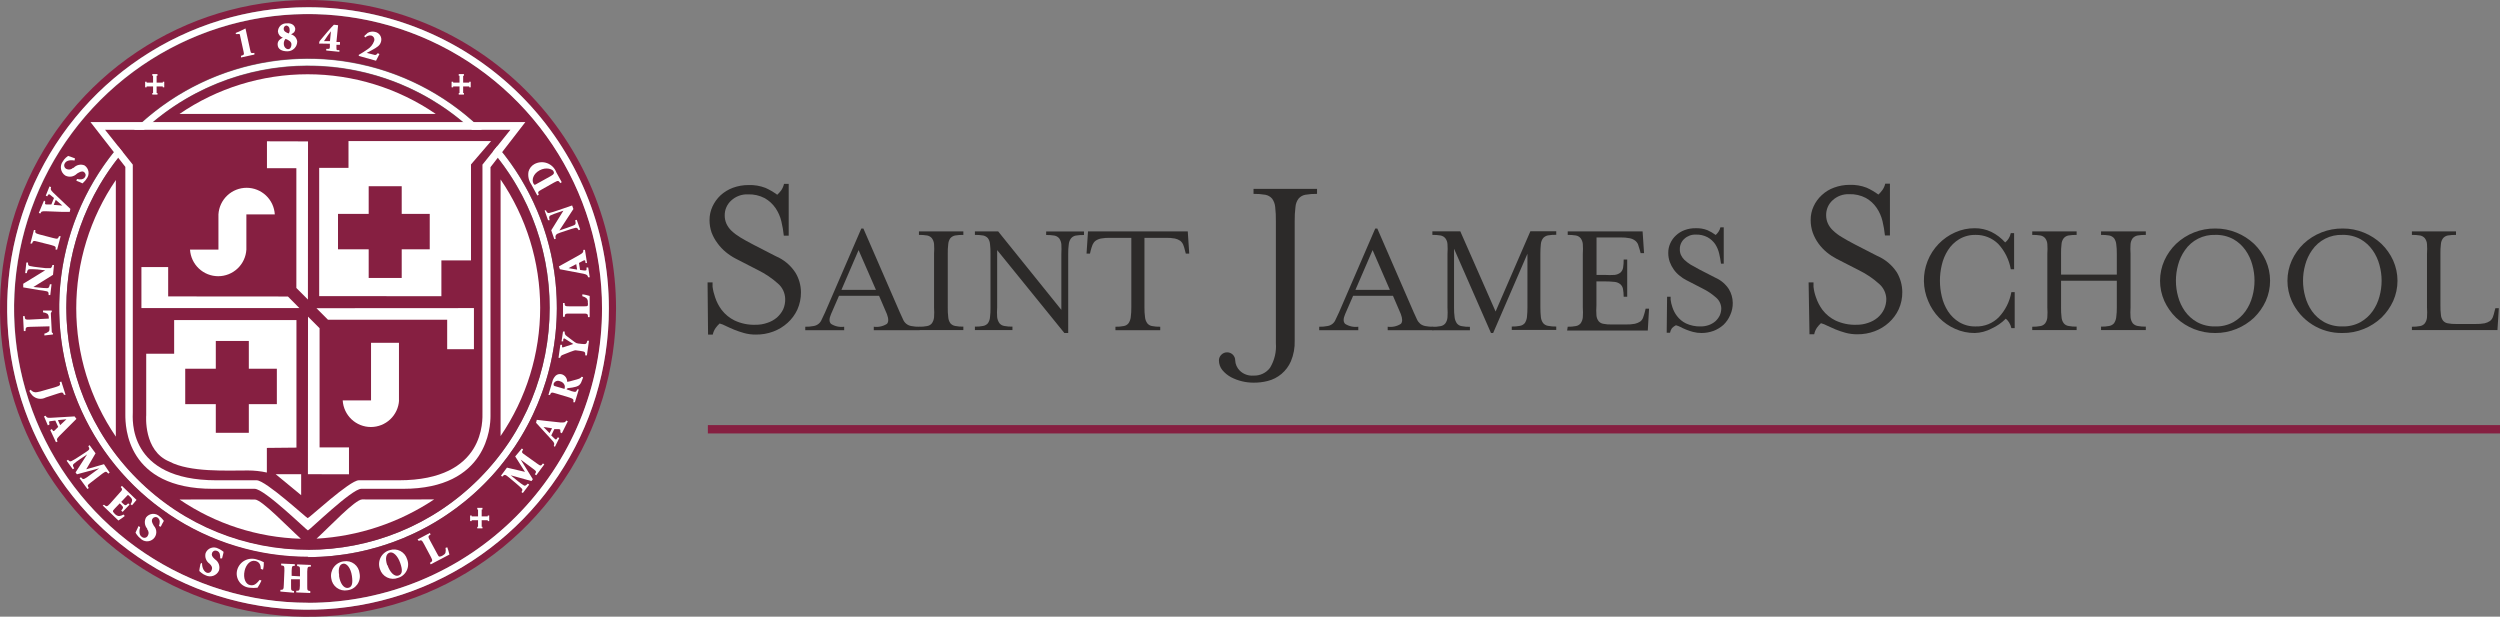 <?xml version="1.0" encoding="UTF-8"?> <svg xmlns="http://www.w3.org/2000/svg" width="300" height="74" viewBox="0 0 300 74" fill="none"><rect x="0" y="0" width="300" height="74" fill="#808080" stroke="none"/><g clip-path="url(#clip0_3940_14243)"><path d="M84.908 33.886H85.508C85.508 33.886 85.508 34.074 85.508 34.404C85.563 34.837 85.666 35.264 85.814 35.675C85.991 36.221 86.257 36.735 86.601 37.194C87.013 37.726 87.54 38.157 88.142 38.454C88.928 38.824 89.791 39.002 90.659 38.972C91.135 38.98 91.608 38.904 92.058 38.748C92.489 38.613 92.889 38.393 93.234 38.101C93.546 37.823 93.802 37.487 93.987 37.112C94.159 36.711 94.24 36.276 94.222 35.84C94.211 35.491 94.127 35.148 93.975 34.833C93.823 34.519 93.607 34.24 93.34 34.015C92.631 33.382 91.84 32.847 90.988 32.426L88.283 31.036C87.865 30.818 87.471 30.558 87.107 30.259C86.73 29.95 86.394 29.594 86.108 29.2C85.808 28.804 85.567 28.368 85.39 27.904C85.226 27.427 85.143 26.926 85.143 26.421C85.138 25.856 85.259 25.297 85.496 24.784C85.728 24.279 86.056 23.823 86.46 23.442C86.891 23.047 87.394 22.739 87.942 22.535C88.545 22.314 89.182 22.203 89.824 22.206C90.518 22.18 91.21 22.296 91.858 22.547C92.357 22.771 92.83 23.047 93.269 23.371C93.448 23.207 93.609 23.026 93.752 22.83C93.909 22.598 94.021 22.338 94.081 22.064H94.645V28.281H94.057C93.998 27.702 93.899 27.128 93.763 26.562C93.628 25.989 93.389 25.447 93.058 24.961C92.723 24.478 92.285 24.075 91.776 23.784C91.15 23.454 90.448 23.296 89.741 23.324C89.376 23.31 89.011 23.368 88.668 23.495C88.325 23.623 88.01 23.817 87.742 24.066C87.493 24.291 87.294 24.568 87.16 24.877C87.026 25.185 86.96 25.519 86.966 25.856C86.964 26.192 87.032 26.525 87.166 26.833C87.311 27.15 87.515 27.438 87.766 27.681C88.089 27.985 88.444 28.253 88.824 28.481C89.259 28.752 89.788 29.035 90.412 29.364L93.093 30.742C94.055 31.148 94.874 31.832 95.445 32.708C95.878 33.417 96.11 34.232 96.115 35.063C96.123 35.785 95.974 36.5 95.68 37.159C95.399 37.762 94.999 38.303 94.504 38.748C94.006 39.198 93.427 39.549 92.799 39.784C92.133 40.033 91.428 40.157 90.717 40.149C90.229 40.156 89.742 40.093 89.271 39.961C88.872 39.849 88.479 39.716 88.095 39.561C87.719 39.408 87.401 39.255 87.119 39.125C86.877 38.993 86.621 38.89 86.355 38.819C86.176 38.983 86.015 39.164 85.872 39.361C85.708 39.599 85.592 39.867 85.531 40.149H84.967L84.908 33.886Z" fill="#2C2A29"></path><path d="M96.633 39.208C96.964 39.217 97.295 39.189 97.62 39.125C97.84 39.094 98.048 39.004 98.222 38.865C98.395 38.727 98.529 38.544 98.608 38.336C98.714 38.113 98.855 37.83 99.008 37.489L103.359 27.422H103.606L107.981 37.489L108.369 38.336C108.453 38.541 108.587 38.722 108.76 38.86C108.933 38.998 109.139 39.089 109.357 39.125C109.678 39.19 110.006 39.218 110.333 39.208V39.62H104.853V39.208C105.402 39.283 105.96 39.162 106.429 38.866C106.64 38.647 106.64 38.254 106.429 37.689L105.488 35.499H100.678L99.725 37.689C99.49 38.23 99.478 38.619 99.725 38.866C100.194 39.162 100.752 39.283 101.301 39.208V39.62H96.633V39.208ZM105.112 34.781L103.03 30.012L100.972 34.781H105.112Z" fill="#2C2A29"></path><path d="M110.274 39.208C110.606 39.216 110.937 39.188 111.262 39.126C111.485 39.089 111.685 38.971 111.827 38.796C111.974 38.583 112.063 38.336 112.086 38.078C112.114 37.686 112.114 37.292 112.086 36.9V30.46C112.114 30.068 112.114 29.674 112.086 29.282C112.064 29.032 111.974 28.792 111.827 28.588C111.682 28.416 111.483 28.3 111.262 28.258C110.936 28.206 110.605 28.182 110.274 28.188V27.764H115.602V28.188C115.271 28.181 114.94 28.205 114.614 28.258C114.391 28.303 114.189 28.418 114.038 28.588C113.894 28.793 113.809 29.033 113.791 29.282C113.743 29.673 113.723 30.067 113.732 30.46V36.889C113.723 37.282 113.743 37.675 113.791 38.066C113.809 38.323 113.895 38.57 114.038 38.784C114.185 38.958 114.389 39.075 114.614 39.114C114.939 39.178 115.27 39.206 115.602 39.196V39.608H110.274V39.208Z" fill="#2C2A29"></path><path d="M119.659 30.012V36.889C119.631 37.281 119.631 37.674 119.659 38.066C119.69 38.324 119.783 38.57 119.929 38.784C120.075 38.961 120.28 39.078 120.506 39.114C120.831 39.178 121.162 39.206 121.493 39.196V39.608H116.989V39.196C117.321 39.205 117.652 39.177 117.977 39.114C118.202 39.075 118.406 38.958 118.553 38.784C118.697 38.57 118.782 38.323 118.8 38.066C118.848 37.675 118.868 37.282 118.859 36.889V30.46C118.868 30.067 118.848 29.673 118.8 29.282C118.782 29.033 118.697 28.793 118.553 28.588C118.402 28.418 118.2 28.303 117.977 28.258C117.651 28.206 117.32 28.182 116.989 28.188V27.764H119.777L127.362 37.183V30.472C127.384 30.08 127.384 29.686 127.362 29.294C127.335 29.045 127.246 28.806 127.103 28.6C126.954 28.427 126.751 28.311 126.527 28.27C126.2 28.217 125.87 28.193 125.539 28.199V27.775H130.078V28.199C129.748 28.194 129.417 28.217 129.091 28.27C128.87 28.312 128.671 28.428 128.526 28.6C128.374 28.802 128.281 29.042 128.256 29.294C128.203 29.684 128.179 30.078 128.185 30.472V39.962H127.726L119.659 30.012Z" fill="#2C2A29"></path><path d="M133.853 39.208C134.185 39.217 134.516 39.19 134.841 39.126C135.068 39.093 135.274 38.975 135.418 38.796C135.564 38.582 135.657 38.336 135.688 38.078C135.74 37.688 135.764 37.294 135.759 36.9V28.541H133.183C132.825 28.532 132.466 28.559 132.113 28.623C131.881 28.668 131.661 28.76 131.466 28.894C131.312 29.015 131.191 29.173 131.113 29.353C131.025 29.576 130.95 29.804 130.89 30.036L130.796 30.436H130.384L130.561 27.764H142.532L142.709 30.436H142.297L142.191 30.036C142.14 29.803 142.069 29.575 141.98 29.353C141.902 29.173 141.781 29.015 141.627 28.894C141.435 28.762 141.219 28.67 140.992 28.623C140.631 28.558 140.265 28.531 139.898 28.541H137.334V36.9C137.329 37.294 137.353 37.688 137.405 38.078C137.431 38.337 137.524 38.584 137.675 38.796C137.817 38.971 138.018 39.089 138.24 39.126C138.565 39.188 138.897 39.216 139.228 39.208V39.62H133.853V39.208Z" fill="#2C2A29"></path><path d="M150.388 45.919C149.932 45.917 149.478 45.862 149.036 45.754C148.578 45.645 148.135 45.479 147.718 45.26C147.323 45.045 146.971 44.758 146.684 44.412C146.413 44.08 146.267 43.663 146.272 43.234C146.273 43.108 146.3 42.984 146.35 42.869C146.401 42.753 146.474 42.649 146.566 42.563C146.658 42.47 146.768 42.396 146.889 42.347C147.011 42.299 147.141 42.276 147.272 42.281C147.523 42.284 147.764 42.385 147.942 42.563C148.12 42.742 148.221 42.982 148.224 43.234C148.243 43.706 148.44 44.152 148.777 44.482C148.994 44.692 149.253 44.853 149.537 44.955C149.82 45.056 150.123 45.096 150.423 45.071C150.803 45.087 151.181 45.011 151.525 44.849C151.87 44.687 152.169 44.444 152.399 44.141C152.94 43.251 153.187 42.213 153.105 41.174V26.539C153.114 25.968 153.087 25.398 153.022 24.831C152.991 24.475 152.865 24.134 152.658 23.842C152.446 23.594 152.155 23.428 151.835 23.372C151.368 23.292 150.896 23.256 150.423 23.265V22.665H158.044V23.265C157.571 23.257 157.099 23.293 156.633 23.372C156.316 23.43 156.03 23.597 155.821 23.842C155.609 24.131 155.482 24.474 155.457 24.831C155.387 25.398 155.356 25.968 155.363 26.539V40.868C155.393 41.723 155.236 42.575 154.904 43.364C154.651 43.944 154.268 44.459 153.785 44.867C153.302 45.276 152.731 45.567 152.117 45.719C151.552 45.862 150.971 45.929 150.388 45.919Z" fill="#2C2A29"></path><path d="M158.303 39.208C158.634 39.217 158.965 39.189 159.291 39.125C159.511 39.094 159.718 39.004 159.892 38.865C160.065 38.727 160.199 38.544 160.278 38.336C160.384 38.113 160.525 37.83 160.678 37.489L165.03 27.422H165.276L169.651 37.489L170.039 38.336C170.133 38.54 170.27 38.72 170.439 38.866C170.613 38.996 170.814 39.085 171.027 39.125C171.348 39.189 171.676 39.217 172.003 39.208V39.62H166.523V39.208C167.072 39.283 167.63 39.162 168.099 38.866C168.311 38.647 168.311 38.254 168.099 37.689L167.158 35.499H162.372L161.419 37.689C161.184 38.23 161.172 38.619 161.419 38.866C161.888 39.162 162.446 39.283 162.995 39.208V39.62H158.303V39.208ZM166.782 34.781L164.712 30.012L162.654 34.781H166.782Z" fill="#2C2A29"></path><path d="M174.484 29.847V36.911C174.479 37.305 174.503 37.698 174.555 38.089C174.586 38.346 174.679 38.593 174.826 38.807C174.969 38.986 175.175 39.104 175.402 39.136C175.727 39.2 176.058 39.228 176.39 39.219V39.631H171.885V39.219C172.217 39.227 172.548 39.199 172.873 39.136C173.096 39.1 173.296 38.982 173.438 38.807C173.591 38.597 173.68 38.348 173.697 38.089C173.725 37.697 173.725 37.303 173.697 36.911V30.459C173.725 30.067 173.725 29.674 173.697 29.282C173.68 29.03 173.59 28.788 173.438 28.587C173.293 28.415 173.094 28.299 172.873 28.257C172.547 28.205 172.216 28.181 171.885 28.187V27.763H175.237L179.471 37.382L183.646 27.751H186.75V28.175C186.42 28.169 186.089 28.192 185.762 28.245C185.535 28.287 185.328 28.403 185.174 28.575C185.023 28.778 184.929 29.018 184.904 29.27C184.862 29.661 184.842 30.054 184.845 30.447V36.876C184.843 37.269 184.862 37.662 184.904 38.053C184.93 38.312 185.023 38.56 185.174 38.772C185.325 38.948 185.534 39.065 185.762 39.101C186.088 39.165 186.419 39.193 186.75 39.184V39.596H181.411V39.184C181.743 39.193 182.074 39.165 182.399 39.101C182.624 39.062 182.828 38.945 182.975 38.772C183.118 38.556 183.206 38.31 183.234 38.053C183.276 37.662 183.295 37.269 183.293 36.876V30.447L179.177 39.961H178.918L174.484 29.847Z" fill="#2C2A29"></path><path d="M188.126 39.208C188.457 39.216 188.789 39.188 189.114 39.126C189.336 39.089 189.537 38.971 189.678 38.796C189.826 38.583 189.915 38.336 189.937 38.078C189.965 37.686 189.965 37.292 189.937 36.9V30.46C189.965 30.068 189.965 29.674 189.937 29.282C189.915 29.032 189.826 28.792 189.678 28.588C189.534 28.416 189.334 28.3 189.114 28.258C188.787 28.206 188.457 28.182 188.126 28.188V27.764H197.111L197.287 30.378H196.876L196.77 29.977C196.699 29.718 196.629 29.494 196.558 29.306C196.476 29.129 196.35 28.975 196.194 28.859C196.007 28.725 195.795 28.633 195.57 28.588C195.21 28.519 194.843 28.487 194.477 28.494H191.584V32.991H192.571C192.963 33.014 193.356 33.014 193.747 32.991C193.999 32.966 194.239 32.872 194.441 32.721C194.614 32.567 194.73 32.359 194.771 32.132C194.824 31.805 194.847 31.474 194.841 31.143H195.265V35.605H194.841C194.84 35.289 194.813 34.974 194.759 34.663C194.715 34.444 194.599 34.245 194.43 34.098C194.23 33.942 193.989 33.847 193.736 33.827C193.345 33.785 192.953 33.766 192.56 33.768H191.572V36.653C191.544 37.045 191.544 37.438 191.572 37.831C191.586 38.086 191.676 38.332 191.831 38.537C191.973 38.709 192.174 38.822 192.395 38.855C192.72 38.919 193.052 38.947 193.383 38.937H195.088C195.455 38.947 195.821 38.919 196.182 38.855C196.412 38.804 196.631 38.713 196.829 38.584C196.986 38.464 197.105 38.3 197.17 38.113C197.252 37.889 197.323 37.661 197.381 37.43L197.475 37.042H197.887L197.734 39.667H188.056L188.126 39.208Z" fill="#2C2A29"></path><path d="M200.051 35.605H200.474C200.474 35.605 200.474 35.746 200.474 35.969C200.514 36.274 200.585 36.574 200.686 36.864C200.809 37.246 200.996 37.605 201.239 37.924C201.522 38.298 201.888 38.6 202.309 38.807C202.865 39.065 203.473 39.19 204.085 39.172C204.417 39.174 204.747 39.118 205.061 39.007C205.344 38.906 205.607 38.754 205.837 38.56C206.055 38.363 206.235 38.128 206.366 37.865C206.489 37.591 206.553 37.294 206.554 36.994C206.545 36.748 206.484 36.508 206.377 36.287C206.27 36.066 206.118 35.87 205.931 35.711C205.431 35.268 204.873 34.896 204.273 34.604L202.38 33.627C202.085 33.479 201.808 33.298 201.556 33.085C201.286 32.873 201.049 32.623 200.851 32.343C200.649 32.06 200.487 31.752 200.369 31.425C200.251 31.084 200.191 30.726 200.192 30.365C200.183 29.959 200.268 29.556 200.439 29.188C200.599 28.83 200.832 28.509 201.121 28.246C201.42 27.967 201.772 27.751 202.156 27.61C202.578 27.455 203.024 27.379 203.473 27.386C203.959 27.366 204.443 27.446 204.896 27.622C205.246 27.777 205.577 27.97 205.884 28.199C206.006 28.084 206.116 27.958 206.213 27.822C206.326 27.659 206.406 27.474 206.449 27.28H206.848V31.637H206.519C206.469 31.241 206.399 30.848 206.307 30.459C206.216 30.04 206.048 29.641 205.813 29.282C205.576 28.947 205.267 28.669 204.908 28.47C204.47 28.239 203.979 28.13 203.485 28.152C202.981 28.133 202.491 28.315 202.121 28.658C201.945 28.814 201.806 29.006 201.713 29.222C201.619 29.438 201.574 29.671 201.58 29.906C201.572 30.14 201.616 30.374 201.709 30.589C201.812 30.813 201.956 31.017 202.133 31.189C202.362 31.4 202.61 31.589 202.873 31.754L203.979 32.367L205.861 33.332C206.521 33.623 207.082 34.102 207.472 34.71C207.766 35.201 207.925 35.762 207.93 36.334C207.942 36.842 207.837 37.345 207.625 37.806C207.437 38.25 207.161 38.651 206.813 38.984C206.468 39.292 206.069 39.536 205.637 39.702C205.174 39.872 204.684 39.959 204.191 39.961C203.845 39.963 203.501 39.919 203.167 39.831C202.88 39.755 202.597 39.661 202.321 39.549C202.062 39.443 201.839 39.337 201.639 39.231C201.47 39.146 201.292 39.079 201.109 39.031C200.935 39.118 200.776 39.233 200.639 39.372C200.522 39.538 200.441 39.726 200.404 39.926H200.004L200.051 35.605Z" fill="#2C2A29"></path><path d="M217.033 33.886H217.621C217.621 33.886 217.621 34.074 217.621 34.404C217.665 34.838 217.764 35.265 217.915 35.675C218.097 36.22 218.362 36.732 218.702 37.194C219.114 37.726 219.641 38.157 220.243 38.454C221.033 38.824 221.9 39.002 222.772 38.972C223.244 38.979 223.713 38.904 224.159 38.748C224.59 38.613 224.99 38.393 225.335 38.101C225.651 37.826 225.907 37.489 226.088 37.112C226.269 36.721 226.361 36.295 226.358 35.864C226.346 35.514 226.259 35.17 226.105 34.856C225.951 34.542 225.733 34.263 225.465 34.039C224.756 33.404 223.965 32.87 223.113 32.449L220.396 31.06C219.978 30.842 219.584 30.582 219.22 30.283C218.843 29.974 218.507 29.618 218.22 29.223C217.927 28.819 217.694 28.375 217.526 27.904C217.36 27.42 217.276 26.91 217.28 26.397C217.275 25.832 217.395 25.273 217.632 24.761C217.865 24.253 218.197 23.796 218.608 23.419C219.035 23.018 219.54 22.71 220.09 22.512C220.689 22.291 221.322 22.18 221.96 22.182C222.654 22.157 223.347 22.273 223.995 22.524C224.493 22.747 224.966 23.023 225.406 23.348C225.584 23.184 225.746 23.002 225.888 22.806C226.05 22.576 226.166 22.316 226.229 22.041H226.793V28.258H226.194C226.134 27.679 226.036 27.105 225.9 26.539C225.765 25.966 225.525 25.423 225.194 24.937C224.863 24.451 224.424 24.049 223.912 23.76C223.286 23.431 222.584 23.273 221.878 23.301C221.153 23.278 220.448 23.54 219.914 24.031C219.664 24.256 219.466 24.533 219.332 24.841C219.198 25.15 219.132 25.484 219.138 25.82C219.136 26.157 219.204 26.489 219.338 26.798C219.483 27.118 219.691 27.406 219.949 27.645C220.268 27.955 220.623 28.224 221.007 28.446C221.431 28.717 221.96 29 222.583 29.329L225.265 30.707C226.224 31.118 227.041 31.802 227.617 32.673C228.039 33.386 228.267 34.199 228.275 35.028C228.288 35.75 228.14 36.466 227.84 37.124C227.559 37.727 227.159 38.268 226.664 38.713C226.167 39.165 225.588 39.517 224.959 39.749C224.297 39.997 223.596 40.121 222.889 40.114C222.397 40.121 221.906 40.057 221.431 39.926C221.032 39.814 220.639 39.681 220.255 39.526L219.279 39.09C219.037 38.958 218.78 38.855 218.514 38.784C218.336 38.948 218.175 39.129 218.032 39.325C217.872 39.564 217.76 39.832 217.703 40.114H217.138L217.033 33.886Z" fill="#2C2A29"></path><path d="M236.978 39.962C236.167 39.967 235.365 39.799 234.626 39.467C233.899 39.147 233.241 38.692 232.685 38.125C232.129 37.545 231.686 36.867 231.38 36.123C230.725 34.599 230.699 32.877 231.307 31.333C231.915 29.789 233.108 28.548 234.626 27.881C235.365 27.55 236.167 27.381 236.978 27.387C237.66 27.383 238.336 27.532 238.953 27.823C239.586 28.135 240.153 28.567 240.623 29.094C240.779 28.967 240.914 28.816 241.023 28.647C241.156 28.443 241.248 28.215 241.294 27.976H241.693V32.308H241.294C241.095 31.172 240.572 30.117 239.788 29.271C239.433 28.921 239.012 28.645 238.55 28.46C238.088 28.274 237.593 28.181 237.095 28.188C236.393 28.166 235.7 28.346 235.096 28.706C234.553 29.035 234.094 29.487 233.755 30.024C233.409 30.566 233.159 31.163 233.015 31.79C232.717 33.036 232.717 34.335 233.015 35.582C233.159 36.208 233.409 36.806 233.755 37.348C234.098 37.879 234.556 38.326 235.096 38.655C235.7 39.014 236.393 39.194 237.095 39.173C237.607 39.188 238.116 39.097 238.592 38.907C239.067 38.716 239.498 38.43 239.859 38.066C240.643 37.23 241.167 36.182 241.364 35.052H241.764V39.373H241.364C241.314 39.135 241.223 38.908 241.094 38.702C240.988 38.527 240.852 38.372 240.694 38.242C240.206 38.735 239.632 39.134 239 39.42C238.377 39.754 237.685 39.94 236.978 39.962Z" fill="#2C2A29"></path><path d="M243.869 39.208C244.2 39.216 244.532 39.188 244.857 39.126C245.079 39.089 245.28 38.971 245.421 38.796C245.574 38.586 245.664 38.337 245.68 38.078C245.708 37.686 245.708 37.292 245.68 36.9V30.46C245.708 30.068 245.708 29.674 245.68 29.282C245.664 29.03 245.574 28.789 245.421 28.588C245.277 28.416 245.077 28.3 244.857 28.258C244.53 28.206 244.2 28.182 243.869 28.188V27.764H249.196V28.188C248.866 28.182 248.535 28.206 248.209 28.258C247.988 28.3 247.789 28.416 247.644 28.588C247.492 28.789 247.402 29.03 247.385 29.282C247.338 29.673 247.318 30.067 247.327 30.46V32.956H254.018V30.46C254.024 30.066 254 29.673 253.948 29.282C253.92 29.033 253.831 28.794 253.689 28.588C253.538 28.418 253.335 28.303 253.113 28.258C252.786 28.205 252.455 28.181 252.125 28.188V27.764H257.499V28.188C257.168 28.181 256.838 28.205 256.511 28.258C256.285 28.302 256.079 28.417 255.923 28.588C255.776 28.792 255.686 29.032 255.665 29.282C255.636 29.674 255.636 30.068 255.665 30.46V36.889C255.636 37.281 255.636 37.674 255.665 38.066C255.687 38.324 255.776 38.572 255.923 38.784C256.076 38.958 256.283 39.075 256.511 39.114C256.836 39.178 257.168 39.206 257.499 39.196V39.608H252.125V39.196C252.456 39.206 252.787 39.178 253.113 39.114C253.337 39.075 253.541 38.958 253.689 38.784C253.831 38.569 253.92 38.323 253.948 38.066C254 37.676 254.023 37.282 254.018 36.889V33.686H247.327V36.889C247.318 37.282 247.338 37.675 247.385 38.066C247.402 38.325 247.491 38.574 247.644 38.784C247.785 38.96 247.986 39.077 248.209 39.114C248.534 39.177 248.865 39.204 249.196 39.196V39.608H243.869V39.208Z" fill="#2C2A29"></path><path d="M265.837 39.961C264.091 39.98 262.405 39.321 261.133 38.124C260.544 37.549 260.065 36.871 259.722 36.122C259.381 35.357 259.205 34.529 259.205 33.691C259.205 32.853 259.381 32.025 259.722 31.26C260.062 30.51 260.541 29.831 261.133 29.258C262.405 28.061 264.091 27.402 265.837 27.421C266.712 27.414 267.58 27.583 268.389 27.916C269.163 28.23 269.873 28.685 270.482 29.258C271.074 29.831 271.553 30.51 271.893 31.26C272.234 32.025 272.41 32.853 272.41 33.691C272.41 34.529 272.234 35.357 271.893 36.122C271.55 36.871 271.071 37.549 270.482 38.124C269.873 38.697 269.163 39.152 268.389 39.466C267.58 39.799 266.712 39.968 265.837 39.961ZM265.837 39.172C266.595 39.194 267.345 39.015 268.013 38.654C268.583 38.328 269.077 37.882 269.459 37.347C269.836 36.812 270.115 36.214 270.282 35.581C270.627 34.341 270.627 33.03 270.282 31.79C270.115 31.157 269.836 30.558 269.459 30.023C269.081 29.482 268.587 29.031 268.013 28.705C267.345 28.344 266.595 28.165 265.837 28.187C265.124 28.16 264.416 28.315 263.778 28.636C263.141 28.957 262.595 29.434 262.191 30.023C261.814 30.558 261.536 31.157 261.368 31.79C261.023 33.03 261.023 34.341 261.368 35.581C261.536 36.214 261.814 36.812 262.191 37.347C262.575 37.885 263.073 38.331 263.65 38.654C264.321 39.015 265.075 39.193 265.837 39.172Z" fill="#2C2A29"></path><path d="M281.09 39.961C279.813 39.985 278.556 39.635 277.476 38.953C276.395 38.271 275.538 37.287 275.01 36.122C274.669 35.357 274.493 34.529 274.493 33.691C274.493 32.853 274.669 32.025 275.01 31.26C275.35 30.51 275.829 29.831 276.421 29.258C277.693 28.061 279.379 27.402 281.125 27.421C282 27.414 282.868 27.583 283.677 27.916C284.451 28.23 285.161 28.685 285.77 29.258C286.362 29.831 286.841 30.51 287.182 31.26C287.522 32.025 287.699 32.853 287.699 33.691C287.699 34.529 287.522 35.357 287.182 36.122C286.838 36.871 286.36 37.549 285.77 38.124C285.161 38.697 284.451 39.152 283.677 39.466C282.857 39.804 281.977 39.972 281.09 39.961ZM281.09 39.172C281.848 39.194 282.598 39.015 283.265 38.654C283.836 38.328 284.33 37.882 284.712 37.347C285.089 36.812 285.367 36.214 285.535 35.581C285.88 34.341 285.88 33.03 285.535 31.79C285.367 31.157 285.089 30.558 284.712 30.023C284.334 29.482 283.839 29.031 283.265 28.705C282.598 28.344 281.848 28.165 281.09 28.187C280.377 28.16 279.669 28.315 279.031 28.636C278.394 28.957 277.848 29.434 277.444 30.023C277.067 30.558 276.789 31.157 276.621 31.79C276.276 33.03 276.276 34.341 276.621 35.581C276.789 36.214 277.067 36.812 277.444 37.347C277.828 37.885 278.326 38.331 278.902 38.654C279.574 39.015 280.328 39.193 281.09 39.172Z" fill="#2C2A29"></path><path d="M289.428 39.208C289.759 39.216 290.09 39.188 290.415 39.126C290.638 39.089 290.839 38.971 290.98 38.796C291.133 38.586 291.222 38.337 291.239 38.078C291.267 37.686 291.267 37.292 291.239 36.9V30.46C291.267 30.068 291.267 29.674 291.239 29.282C291.223 29.03 291.133 28.789 290.98 28.588C290.835 28.416 290.636 28.3 290.415 28.258C290.089 28.206 289.758 28.182 289.428 28.188V27.764H294.72V28.188C294.389 28.182 294.058 28.206 293.732 28.258C293.511 28.3 293.312 28.416 293.167 28.588C293.015 28.789 292.925 29.03 292.909 29.282C292.861 29.673 292.841 30.067 292.85 30.46V36.594C292.841 36.988 292.861 37.381 292.909 37.772C292.923 38.028 293.013 38.273 293.167 38.478C293.31 38.65 293.511 38.763 293.732 38.796C294.057 38.859 294.388 38.886 294.72 38.878H297.072C297.434 38.888 297.797 38.86 298.154 38.796C298.38 38.746 298.595 38.654 298.789 38.525C298.95 38.406 299.072 38.242 299.142 38.054C299.225 37.832 299.291 37.603 299.341 37.371L299.447 36.983H299.859L299.694 39.608H289.428V39.208Z" fill="#2C2A29"></path><path d="M84.943 51.512H300" stroke="#861F41"></path><path d="M36.962 7.064C31.059 7.064 25.288 8.816 20.379 12.098C15.47 15.381 11.643 20.046 9.382 25.505C7.12 30.964 6.525 36.972 7.673 42.769C8.82 48.567 11.658 53.893 15.828 58.077C19.998 62.26 25.313 65.111 31.101 66.272C36.889 67.432 42.891 66.848 48.348 64.594C53.805 62.341 58.472 58.518 61.76 53.61C65.048 48.702 66.809 42.928 66.821 37.018C66.829 33.087 66.062 29.193 64.565 25.559C63.068 21.926 60.87 18.623 58.096 15.841C55.323 13.059 52.029 10.852 48.402 9.346C44.776 7.84 40.888 7.064 36.962 7.064ZM36.962 65.935C31.224 65.935 25.615 64.231 20.845 61.038C16.075 57.846 12.358 53.308 10.165 48C7.971 42.692 7.399 36.852 8.522 31.218C9.645 25.585 12.412 20.411 16.472 16.352C20.533 12.294 25.704 9.532 31.333 8.417C36.962 7.302 42.794 7.884 48.093 10.089C53.391 12.294 57.917 16.022 61.098 20.803C64.279 25.584 65.972 31.203 65.962 36.947C65.962 40.759 65.212 44.534 63.755 48.056C62.297 51.578 60.161 54.778 57.468 57.474C54.775 60.169 51.577 62.306 48.059 63.764C44.541 65.222 40.77 65.972 36.962 65.97V65.935Z" fill="white"></path><path d="M57.463 57.475C68.788 46.136 68.788 27.752 57.463 16.414C46.137 5.075 27.775 5.075 16.45 16.414C5.125 27.752 5.125 46.136 16.45 57.475C27.775 68.814 46.137 68.814 57.463 57.475Z" fill="#861F41"></path><path d="M36.962 0C29.652 3.70431e-07 22.506 2.17 16.428 6.236C10.35 10.302 5.613 16.08 2.815 22.842C0.017 29.603 -0.716 37.043 0.709 44.221C2.135 51.399 5.654 57.993 10.822 63.169C15.99 68.345 22.575 71.87 29.744 73.299C36.913 74.728 44.344 73.997 51.099 71.198C57.853 68.399 63.626 63.658 67.689 57.574C71.752 51.49 73.922 44.336 73.924 37.018C73.925 32.157 72.971 27.344 71.114 22.852C69.257 18.361 66.535 14.28 63.102 10.843C59.67 7.405 55.595 4.678 51.109 2.818C46.624 0.958 41.817 -2.46024e-07 36.962 0ZM36.962 73.152C29.821 73.152 22.84 71.032 16.903 67.06C10.965 63.087 6.338 57.441 3.606 50.836C0.873 44.23 0.159 36.962 1.553 29.95C2.947 22.938 6.387 16.497 11.437 11.442C16.488 6.388 22.922 2.946 29.926 1.553C36.93 0.159 44.19 0.877 50.786 3.614C57.383 6.352 63.021 10.987 66.987 16.933C70.952 22.878 73.068 29.868 73.066 37.018C73.062 46.602 69.257 55.793 62.487 62.569C55.717 69.346 46.535 73.152 36.962 73.152Z" fill="#861F41"></path><path d="M36.986 1.695C30.008 1.695 23.187 3.767 17.385 7.648C11.583 11.529 7.061 17.046 4.391 23.5C1.721 29.955 1.022 37.057 2.383 43.908C3.745 50.76 7.105 57.054 12.039 61.994C16.973 66.934 23.259 70.298 30.103 71.661C36.947 73.024 44.04 72.324 50.487 69.651C56.934 66.978 62.444 62.45 66.32 56.642C70.197 50.833 72.266 44.004 72.266 37.017C72.266 32.379 71.353 27.786 69.58 23.5C67.807 19.215 65.209 15.321 61.933 12.041C58.657 8.761 54.767 6.159 50.487 4.384C46.206 2.609 41.619 1.695 36.986 1.695ZM36.986 66.806C31.075 66.811 25.295 65.058 20.38 61.772C15.464 58.485 11.633 53.812 9.373 48.343C7.113 42.875 6.524 36.858 7.682 31.055C8.84 25.251 11.693 19.923 15.878 15.744C20.064 11.565 25.394 8.724 31.194 7.58C36.993 6.437 43.001 7.043 48.457 9.321C53.912 11.599 58.57 15.447 61.839 20.378C65.108 25.308 66.842 31.099 66.821 37.017C66.805 44.936 63.653 52.524 58.055 58.118C52.457 63.712 44.871 66.853 36.962 66.853L36.986 66.806Z" fill="#861F41"></path><path d="M36.962 0.871C29.821 0.871 22.841 2.991 16.904 6.963C10.967 10.935 6.339 16.58 3.607 23.185C0.874 29.79 0.159 37.058 1.552 44.069C2.945 51.081 6.384 57.522 11.433 62.577C16.482 67.632 22.915 71.075 29.919 72.469C36.922 73.864 44.181 73.148 50.778 70.412C57.375 67.677 63.014 63.044 66.981 57.099C70.948 51.155 73.066 44.167 73.066 37.017C73.066 27.431 69.262 18.237 62.491 11.458C55.72 4.679 46.537 0.871 36.962 0.871ZM36.962 72.328C29.984 72.328 23.163 70.256 17.361 66.375C11.56 62.494 7.038 56.977 4.367 50.523C1.697 44.069 0.998 36.967 2.36 30.115C3.721 23.263 7.081 16.969 12.015 12.029C16.949 7.089 23.235 3.725 30.079 2.362C36.923 0.999 44.017 1.699 50.463 4.372C56.91 7.046 62.42 11.573 66.296 17.382C70.173 23.19 72.242 30.02 72.242 37.006C72.246 46.372 68.533 55.355 61.921 61.982C55.31 68.608 46.34 72.333 36.986 72.34L36.962 72.328Z" fill="white"></path><path d="M61.247 15.577H12.584L15.912 19.757V49.475C15.912 50.158 15.182 57.634 25.955 57.634H30.776C31.858 57.634 36.762 62.167 36.903 62.179C37.044 62.191 41.948 57.634 43.03 57.634H47.852C58.307 57.634 57.895 50.311 57.895 49.475V19.757L61.247 15.577Z" fill="#861F41"></path><path d="M10.855 14.646L15.041 20.027V49.769C15.041 51.158 15.159 58.658 25.531 58.658H30.564C31.741 58.658 36.809 63.638 36.95 63.65C37.091 63.662 42.219 58.658 43.348 58.658H48.369C58.53 58.658 58.859 51.158 58.859 49.945V20.063L63.046 14.646H10.855ZM47.852 57.634H43.054C41.972 57.634 37.068 62.19 36.927 62.178C36.786 62.167 31.882 57.634 30.8 57.634H25.978C15.206 57.634 15.935 50.157 15.935 49.474V19.756L12.607 15.577H61.247L57.895 19.756V49.474C57.895 50.31 58.342 57.634 47.852 57.634Z" fill="white"></path><path d="M52.285 13.669C47.757 10.57 42.4 8.912 36.915 8.912C31.43 8.912 26.073 10.57 21.544 13.669H52.285Z" fill="white"></path><path d="M60.071 52.324C63.166 47.788 64.821 42.423 64.821 36.93C64.821 31.436 63.166 26.071 60.071 21.535V52.324Z" fill="white"></path><path d="M21.544 59.942C25.85 62.868 30.901 64.502 36.103 64.652C34.539 63.239 31.399 59.942 30.588 59.942C30.588 59.919 26.59 59.942 21.544 59.942Z" fill="white"></path><path d="M43.465 59.93C42.618 59.93 39.549 63.215 37.985 64.639C43.024 64.354 47.895 62.728 52.097 59.93C44.935 59.953 43.465 59.93 43.465 59.93Z" fill="white"></path><path d="M41.819 16.931V19.062V20.145H38.302V35.534L52.967 35.545V31.248H56.519V19.733L58.93 16.931H41.819Z" fill="white"></path><path d="M48.205 22.347H44.242V25.667H40.561V29.917H44.242V33.355H48.205V29.917H51.568V25.667H48.205V22.347Z" fill="#861F41"></path><path d="M47.876 48.05V41.139H44.524V48.05H41.125C41.176 48.913 41.554 49.724 42.183 50.318C42.811 50.911 43.642 51.241 44.506 51.241C45.37 51.241 46.201 50.911 46.83 50.318C47.458 49.724 47.836 48.913 47.887 48.05H47.876Z" fill="white"></path><path d="M29.565 25.726H32.975C32.925 24.863 32.546 24.052 31.918 23.459C31.289 22.866 30.458 22.535 29.594 22.535C28.731 22.535 27.899 22.866 27.271 23.459C26.642 24.052 26.264 24.863 26.213 25.726V29.953H22.803C22.854 30.817 23.232 31.628 23.861 32.221C24.489 32.814 25.32 33.145 26.184 33.145C27.048 33.145 27.879 32.814 28.507 32.221C29.136 31.628 29.514 30.817 29.565 29.953V25.726Z" fill="white"></path><path d="M36.962 16.967L32.035 16.955V20.181H35.563V34.557L36.95 35.947L36.962 16.967Z" fill="white"></path><path d="M36.95 56.904L41.878 56.916V53.69H38.35V39.385L36.962 37.995L36.95 56.904Z" fill="white"></path><path d="M20.18 35.569V32.049H16.97V36.97H35.927L34.551 35.581L20.18 35.569Z" fill="white"></path><path d="M56.872 41.904V36.971L37.973 36.983L39.361 38.372H53.661V41.904H56.872Z" fill="white"></path><path d="M35.574 53.714V38.407H20.898V42.446H17.546V49.828C17.546 49.828 17.182 54.114 20.345 55.397C22.779 56.692 27.213 56.457 29.753 56.457C30.516 56.456 31.277 56.539 32.023 56.704V53.749L35.574 53.714Z" fill="white"></path><path d="M29.859 40.915H25.896V44.247H22.227V48.498H25.896V51.936H29.859V48.498H33.222V44.247H29.859V40.915Z" fill="#861F41"></path><path d="M33.081 56.904H36.139V59.424L33.081 56.904Z" fill="white"></path><path fill-rule="evenodd" clip-rule="evenodd" d="M56.484 9.89V9.808H56.307V9.914H55.578V9.09H55.672V8.89H55.602H55.12H55.049V9.09H55.143V9.914H54.379V9.808H54.191V9.89V10.397V10.479H54.379V10.373H55.143V11.162H55.049V11.35H55.12H55.602H55.672V11.162H55.578V10.373H56.307V10.479H56.484V10.397V9.89Z" fill="white"></path><path fill-rule="evenodd" clip-rule="evenodd" d="M19.71 9.89V9.808H19.534V9.914H18.793V9.09H18.898V8.89H18.816H18.346H18.275V9.09H18.369V9.914H17.593V9.808H17.417V9.89V10.397V10.479H17.593V10.373H18.369V11.162H18.275V11.35H18.346H18.816H18.898V11.162H18.793V10.373H19.534V10.479H19.71V10.397V9.89Z" fill="white"></path><path d="M8.949 19.262C8.644 19.203 7.997 19.168 7.773 19.604C7.739 19.66 7.717 19.723 7.708 19.789C7.7 19.854 7.705 19.921 7.724 19.984C7.743 20.047 7.775 20.106 7.818 20.156C7.861 20.206 7.914 20.247 7.973 20.275C8.102 20.339 8.247 20.361 8.388 20.338C8.53 20.314 8.66 20.247 8.761 20.145H8.832C8.991 19.97 9.2 19.846 9.431 19.792C9.662 19.737 9.904 19.754 10.125 19.839C10.254 19.922 10.364 20.03 10.449 20.158C10.533 20.285 10.59 20.429 10.616 20.58C10.641 20.731 10.635 20.885 10.597 21.034C10.559 21.182 10.491 21.32 10.396 21.441C10.315 21.575 10.216 21.698 10.102 21.806C10.041 21.878 9.974 21.945 9.902 22.006C9.661 21.887 9.413 21.781 9.161 21.688L9.243 21.476C9.596 21.558 9.996 21.582 10.208 21.24C10.239 21.191 10.26 21.135 10.27 21.077C10.279 21.018 10.277 20.959 10.262 20.901C10.248 20.844 10.222 20.791 10.187 20.744C10.151 20.697 10.106 20.657 10.055 20.628C9.831 20.499 9.596 20.628 9.302 20.793L9.208 20.864C9.03 21.039 8.8 21.153 8.553 21.189C8.305 21.225 8.053 21.181 7.832 21.064C7.696 20.974 7.581 20.858 7.492 20.722C7.404 20.586 7.344 20.432 7.318 20.272C7.291 20.112 7.298 19.948 7.338 19.79C7.378 19.632 7.45 19.485 7.55 19.357C7.647 19.196 7.765 19.049 7.903 18.921L8.173 18.709C8.397 18.791 8.679 18.874 8.996 19.003L8.949 19.262Z" fill="white"></path><path d="M5.421 24.161V24.314C5.363 24.49 5.421 24.526 5.61 24.538H6.162L6.48 23.76L6.08 23.431C5.904 23.278 5.857 23.266 5.739 23.431L5.668 23.56L5.492 23.478L5.939 22.371L6.127 22.453C6.056 22.712 6.056 22.783 6.386 23.113L8.444 25.067L8.373 25.421H7.35L5.504 25.35C5.022 25.35 4.963 25.35 4.845 25.621L4.657 25.55L5.28 24.067L5.421 24.161ZM6.692 23.984L6.445 24.585L7.479 24.667L6.692 23.984Z" fill="white"></path><path d="M4.539 29C4.01 28.858 3.963 28.882 3.846 29.224H3.646L4.069 27.599H4.245C4.187 27.952 4.245 27.999 4.751 28.14L6.386 28.564C6.915 28.705 6.962 28.67 7.08 28.34H7.28L6.856 29.953H6.668C6.727 29.6 6.668 29.553 6.162 29.412L4.539 29Z" fill="white"></path><path d="M2.787 34.486V34.05L5.421 32.437L4.481 32.331C4.168 32.308 3.854 32.3 3.54 32.307C3.352 32.307 3.269 32.449 3.222 32.778H3.022L3.163 31.507H3.363C3.363 31.73 3.363 31.872 3.575 31.919C3.897 31.989 4.223 32.04 4.551 32.072L5.48 32.178C5.857 32.178 5.927 32.178 6.08 32.178C6.139 32.134 6.188 32.078 6.223 32.012C6.257 31.947 6.277 31.875 6.28 31.801H6.48L6.362 32.979L4.01 34.439L4.692 34.509C5.016 34.55 5.342 34.574 5.668 34.58C5.845 34.58 5.927 34.45 5.986 34.109H6.186L6.033 35.404H5.833C5.833 35.145 5.833 35.004 5.621 34.957C5.303 34.887 4.981 34.836 4.657 34.804L2.787 34.486Z" fill="white"></path><path d="M3.658 39.219C3.105 39.219 3.07 39.29 3.058 39.725H2.858L2.764 37.936H2.964C2.964 38.336 3.058 38.383 3.61 38.348L5.857 38.23V38.195C5.857 37.853 5.774 37.724 5.668 37.641C5.514 37.551 5.341 37.495 5.163 37.477V37.265C5.598 37.265 5.951 37.265 6.209 37.265V37.429C6.104 37.512 6.092 37.559 6.104 37.7L6.209 39.749C6.209 39.879 6.209 39.902 6.351 39.984V40.138L5.327 40.255V40.032C5.518 39.993 5.695 39.908 5.845 39.784C5.939 39.702 5.951 39.525 5.939 39.278V39.16L3.658 39.219Z" fill="white"></path><path d="M6.703 46.437C7.233 46.272 7.256 46.213 7.162 45.848L7.362 45.789L7.868 47.379H7.679C7.55 47.072 7.503 47.037 6.974 47.214L5.492 47.697C5.233 47.836 4.936 47.888 4.645 47.843C4.354 47.798 4.086 47.66 3.881 47.449C3.729 47.291 3.606 47.108 3.516 46.908L3.681 46.766C3.765 46.883 3.88 46.973 4.014 47.025C4.147 47.078 4.293 47.09 4.434 47.061C4.705 47.014 4.972 46.947 5.233 46.861L6.703 46.437Z" fill="white"></path><path d="M6.221 51.488L6.304 51.617C6.41 51.782 6.457 51.759 6.598 51.617L6.986 51.229L6.633 50.464L6.115 50.534C5.892 50.534 5.845 50.593 5.927 50.817V50.958L5.739 51.041L5.281 49.969L5.469 49.887C5.61 50.099 5.657 50.169 6.115 50.134L8.95 49.969L9.173 50.264L8.444 50.993C7.985 51.453 7.527 51.9 7.139 52.3C6.751 52.701 6.821 52.736 6.903 52.983L6.715 53.066L6.033 51.606L6.221 51.488ZM6.95 50.416L7.221 51.017L7.974 50.311L6.95 50.416Z" fill="white"></path><path d="M13.159 56.716L12.995 56.833C12.736 56.539 12.712 56.539 12.289 56.833L10.925 57.881C10.466 58.234 10.466 58.246 10.654 58.564L10.49 58.682L9.549 57.387L9.714 57.269C9.961 57.552 9.984 57.563 10.443 57.269L11.901 56.198L9.231 56.916L9.067 56.692L10.454 54.526L9.514 55.161C9.279 55.315 9.055 55.484 8.843 55.668C8.702 55.797 8.726 55.915 8.902 56.198L8.738 56.315L7.997 55.291L8.161 55.173C8.314 55.362 8.42 55.409 8.585 55.326C8.852 55.188 9.111 55.035 9.361 54.867L10.231 54.302C10.784 53.949 10.796 53.878 10.596 53.537L10.748 53.419L11.466 54.396L10.349 56.315L12.477 55.703L13.159 56.716Z" fill="white"></path><path d="M14.335 59.165C14.724 58.765 14.712 58.706 14.488 58.447L14.63 58.306L16.382 59.989L15.841 60.637L15.664 60.496C15.777 60.359 15.842 60.19 15.853 60.013C15.853 59.895 15.758 59.754 15.559 59.566L15.5 59.507C15.359 59.377 15.347 59.365 15.229 59.507L14.547 60.225L14.724 60.401C15.053 60.708 15.076 60.696 15.382 60.401L15.547 60.554L14.712 61.426L14.547 61.273C14.829 60.908 14.841 60.884 14.547 60.578L14.371 60.401L13.795 61.002C13.606 61.19 13.524 61.296 13.559 61.391C13.617 61.497 13.693 61.593 13.783 61.673C13.913 61.819 14.094 61.912 14.289 61.932C14.48 61.907 14.664 61.843 14.829 61.744L14.971 61.92C14.729 62.118 14.473 62.299 14.206 62.462L12.325 60.66L12.477 60.566C12.783 60.825 12.842 60.825 13.218 60.425L14.335 59.165Z" fill="white"></path><path d="M16.817 63.262C16.723 63.568 16.629 64.204 17.04 64.439C17.092 64.48 17.152 64.51 17.216 64.525C17.28 64.541 17.346 64.543 17.411 64.531C17.476 64.519 17.537 64.492 17.591 64.454C17.645 64.416 17.689 64.367 17.723 64.31C17.802 64.188 17.84 64.044 17.829 63.899C17.818 63.755 17.76 63.617 17.664 63.509V63.438C17.505 63.254 17.407 63.025 17.384 62.782C17.361 62.539 17.413 62.296 17.534 62.084C17.627 61.963 17.745 61.863 17.879 61.791C18.013 61.718 18.161 61.675 18.314 61.664C18.466 61.653 18.619 61.674 18.762 61.726C18.905 61.778 19.036 61.86 19.145 61.967C19.273 62.057 19.387 62.164 19.486 62.285L19.663 62.508C19.557 62.673 19.439 62.909 19.287 63.215L19.075 63.12C19.181 62.779 19.251 62.379 18.934 62.132C18.887 62.096 18.832 62.07 18.775 62.056C18.717 62.042 18.658 62.04 18.599 62.05C18.541 62.06 18.485 62.082 18.436 62.114C18.386 62.146 18.343 62.188 18.311 62.237C18.158 62.438 18.216 62.673 18.405 62.991L18.463 63.097C18.663 63.312 18.769 63.599 18.758 63.892C18.747 64.186 18.62 64.463 18.405 64.663C18.189 64.863 17.904 64.969 17.61 64.958C17.317 64.947 17.04 64.82 16.84 64.604C16.691 64.492 16.56 64.357 16.452 64.204C16.378 64.114 16.315 64.015 16.264 63.909C16.37 63.697 16.476 63.438 16.629 63.12L16.817 63.262Z" fill="white"></path><path d="M24.238 67.536C24.238 67.853 24.32 68.489 24.779 68.713C24.84 68.739 24.906 68.751 24.973 68.748C25.039 68.746 25.104 68.729 25.164 68.699C25.223 68.668 25.275 68.626 25.316 68.573C25.357 68.521 25.386 68.46 25.402 68.395C25.519 68.113 25.402 67.877 25.143 67.642C24.943 67.504 24.791 67.308 24.707 67.08C24.622 66.853 24.611 66.605 24.673 66.37C24.729 66.228 24.814 66.1 24.924 65.993C25.034 65.887 25.165 65.806 25.308 65.755C25.452 65.703 25.605 65.683 25.757 65.696C25.909 65.709 26.056 65.754 26.19 65.828C26.336 65.884 26.475 65.959 26.601 66.052C26.68 66.1 26.755 66.156 26.825 66.217C26.825 66.405 26.719 66.653 26.648 67.006H26.425C26.425 66.653 26.425 66.24 26.025 66.099C25.97 66.077 25.912 66.066 25.853 66.067C25.794 66.067 25.735 66.08 25.681 66.105C25.627 66.129 25.579 66.164 25.539 66.207C25.499 66.251 25.468 66.302 25.449 66.358C25.355 66.594 25.449 66.806 25.743 67.065L25.837 67.147C26.042 67.293 26.195 67.501 26.273 67.74C26.352 67.98 26.351 68.238 26.272 68.478C26.206 68.623 26.11 68.752 25.992 68.859C25.874 68.966 25.736 69.048 25.585 69.1C25.434 69.152 25.275 69.172 25.116 69.16C24.957 69.148 24.802 69.105 24.661 69.031C24.486 68.964 24.323 68.869 24.179 68.748L23.92 68.525C23.92 68.289 24.002 68.007 24.061 67.653L24.238 67.536Z" fill="white"></path><path d="M31.294 68.266C31.294 67.618 30.988 67.394 30.635 67.312C30.035 67.182 29.518 67.759 29.353 68.489C29.153 69.407 29.482 70.102 29.988 70.208C30.494 70.314 30.741 70.079 31.164 69.584L31.376 69.667C31.244 69.966 31.087 70.254 30.905 70.526C30.593 70.562 30.277 70.562 29.965 70.526C29.722 70.507 29.486 70.436 29.273 70.317C29.06 70.198 28.876 70.035 28.732 69.838C28.588 69.641 28.488 69.416 28.439 69.177C28.39 68.938 28.393 68.692 28.448 68.454C28.506 68.207 28.616 67.976 28.769 67.773C28.921 67.571 29.114 67.403 29.335 67.279C29.556 67.155 29.8 67.079 30.052 67.054C30.304 67.029 30.559 67.057 30.8 67.135C31.098 67.211 31.386 67.322 31.658 67.465C31.658 67.747 31.658 67.971 31.564 68.36L31.294 68.266Z" fill="white"></path><path d="M35.998 69.16V68.56C35.998 68.007 35.998 67.971 35.657 67.924V67.724L37.303 67.795V67.995C36.938 67.995 36.891 67.995 36.868 68.595V70.291C36.868 70.844 36.868 70.879 37.232 70.927V71.162L35.551 71.091V70.891C35.915 70.891 35.962 70.891 35.986 70.291V69.514H34.927V70.291C34.927 70.844 34.927 70.879 35.28 70.927V71.127L33.645 70.986V70.785C33.998 70.785 34.045 70.727 34.057 70.173L34.128 68.489C34.128 67.924 34.128 67.889 33.74 67.842V67.63L35.374 67.701V67.901C35.069 67.901 35.021 67.901 34.998 68.501V69.102L35.998 69.16Z" fill="white"></path><path d="M43.148 68.807C43.197 69.037 43.197 69.275 43.149 69.505C43.101 69.735 43.005 69.953 42.867 70.144C42.73 70.334 42.554 70.494 42.351 70.613C42.148 70.731 41.923 70.806 41.69 70.832C41.467 70.872 41.239 70.867 41.019 70.815C40.799 70.764 40.591 70.668 40.41 70.533C40.228 70.399 40.076 70.228 39.962 70.033C39.848 69.837 39.776 69.621 39.749 69.396C39.707 69.162 39.714 68.923 39.768 68.692C39.822 68.461 39.922 68.243 40.063 68.053C40.204 67.862 40.383 67.702 40.587 67.583C40.792 67.463 41.019 67.387 41.254 67.359C41.475 67.321 41.701 67.328 41.918 67.382C42.136 67.435 42.34 67.533 42.517 67.669C42.695 67.805 42.843 67.976 42.951 68.172C43.06 68.368 43.127 68.584 43.148 68.807ZM40.678 69.078C40.807 70.008 41.254 70.62 41.748 70.55C42.242 70.479 42.36 70.032 42.23 69.113C42.101 68.195 41.631 67.583 41.196 67.641C40.761 67.7 40.549 68.171 40.702 69.054L40.678 69.078Z" fill="white"></path><path d="M48.851 67.1C48.94 67.319 48.981 67.554 48.973 67.789C48.965 68.025 48.907 68.256 48.804 68.468C48.701 68.68 48.555 68.868 48.374 69.02C48.194 69.172 47.984 69.284 47.758 69.349C47.547 69.43 47.321 69.467 47.096 69.457C46.87 69.447 46.648 69.39 46.446 69.291C46.243 69.191 46.062 69.051 45.916 68.879C45.769 68.707 45.66 68.506 45.594 68.29C45.51 68.064 45.475 67.823 45.49 67.582C45.505 67.342 45.57 67.107 45.68 66.893C45.791 66.679 45.945 66.491 46.133 66.34C46.32 66.189 46.537 66.079 46.77 66.017C46.977 65.948 47.197 65.921 47.415 65.939C47.633 65.956 47.845 66.017 48.039 66.118C48.233 66.219 48.405 66.358 48.545 66.527C48.684 66.695 48.788 66.891 48.851 67.1ZM46.499 67.819C46.793 68.702 47.346 69.231 47.816 69.067C48.287 68.902 48.334 68.443 48.028 67.56C47.722 66.677 47.17 66.17 46.758 66.311C46.346 66.453 46.182 66.971 46.464 67.819H46.499Z" fill="white"></path><path d="M52.462 66.452C52.579 66.688 52.65 66.805 52.756 66.794C52.877 66.78 52.993 66.74 53.097 66.676C53.238 66.594 53.426 66.476 53.461 66.311C53.501 66.125 53.501 65.932 53.461 65.746L53.673 65.675C53.774 65.961 53.86 66.252 53.932 66.546L51.685 67.724L51.591 67.547C51.921 67.335 51.944 67.288 51.685 66.794L50.874 65.275C50.615 64.792 50.568 64.78 50.251 64.91L50.11 64.733L51.58 63.956L51.674 64.133C51.356 64.333 51.344 64.38 51.603 64.863L52.462 66.452Z" fill="white"></path><path d="M62.623 53.819L62.775 53.937C62.575 54.279 62.575 54.302 63.022 54.608L64.422 55.609C64.892 55.939 64.904 55.939 65.151 55.609L65.316 55.727L64.351 57.034L64.187 56.916C64.398 56.586 64.386 56.563 63.928 56.221L62.481 55.15L63.94 57.505L63.775 57.728L61.282 57.034L62.164 57.752C62.382 57.934 62.614 58.099 62.858 58.246C63.011 58.352 63.116 58.246 63.34 58.035L63.505 58.152L62.74 59.165L62.575 59.047C62.717 58.835 62.728 58.729 62.575 58.588C62.423 58.447 62.258 58.282 61.905 57.987L61.105 57.316C60.611 56.904 60.541 56.904 60.27 57.199L60.118 57.081L60.835 56.115L62.999 56.622L61.823 54.773L62.623 53.819Z" fill="white"></path><path d="M67.244 51.888V51.735C67.244 51.558 67.244 51.523 67.068 51.499H66.515L66.151 52.253L66.515 52.606C66.68 52.771 66.739 52.794 66.856 52.606L66.939 52.477L67.115 52.559L66.586 53.63L66.457 53.501C66.539 53.254 66.562 53.171 66.245 52.83L64.328 50.734L64.41 50.381L65.433 50.499L67.28 50.699C67.75 50.699 67.821 50.699 67.95 50.463L68.138 50.557L67.421 51.994L67.244 51.888ZM65.951 51.982L66.245 51.393L65.222 51.24L65.951 51.982Z" fill="white"></path><path d="M68.561 46.931C69.091 47.084 69.138 47.061 69.267 46.731H69.455L68.985 48.274H68.797C68.867 47.909 68.797 47.862 68.314 47.697L66.703 47.214C66.174 47.049 66.127 47.073 65.998 47.391H65.809L66.268 45.848C66.33 45.553 66.478 45.283 66.692 45.071C66.79 44.986 66.909 44.928 67.037 44.901C67.164 44.875 67.296 44.88 67.421 44.918C67.61 44.977 67.774 45.097 67.889 45.258C68.004 45.42 68.062 45.615 68.056 45.813C68.22 45.813 68.608 45.707 68.879 45.624C69.094 45.573 69.306 45.511 69.514 45.436C69.633 45.389 69.735 45.307 69.808 45.201L69.973 45.271L69.902 45.483C69.679 46.166 69.479 46.284 69.138 46.402C68.841 46.484 68.538 46.54 68.232 46.566C68.181 46.566 68.13 46.58 68.086 46.607C68.043 46.634 68.007 46.673 67.985 46.719L68.561 46.931ZM67.75 46.672V46.614C67.796 46.484 67.796 46.343 67.75 46.213C67.702 46.1 67.628 45.999 67.534 45.919C67.44 45.84 67.329 45.783 67.209 45.754C67.139 45.719 67.063 45.699 66.985 45.695C66.907 45.691 66.829 45.703 66.757 45.731C66.683 45.759 66.617 45.801 66.561 45.856C66.506 45.91 66.462 45.976 66.433 46.048C66.433 46.26 66.433 46.272 66.574 46.331L67.75 46.672Z" fill="white"></path><path d="M69.796 41.268C70.349 41.338 70.384 41.268 70.478 40.891H70.678L70.431 42.645H70.231C70.231 42.245 70.231 42.198 69.679 42.115L69.243 42.057C69.136 42.026 69.022 42.026 68.914 42.057C68.667 42.127 68.326 42.269 67.668 42.528C67.315 42.657 67.28 42.716 67.221 42.94H67.021L67.244 41.374H67.444V41.586C67.444 41.715 67.503 41.703 67.621 41.668L68.797 41.279C68.62 41.162 68.162 40.867 67.821 40.667C67.703 40.585 67.632 40.573 67.585 40.75V40.962H67.385L67.562 39.784H67.762C67.762 40.067 67.762 40.161 68.079 40.385C68.397 40.608 68.632 40.82 68.973 41.056C69.088 41.148 69.227 41.205 69.373 41.221L69.796 41.268Z" fill="white"></path><path d="M70.102 36.759C70.372 36.759 70.502 36.759 70.537 36.653C70.566 36.533 70.566 36.408 70.537 36.288C70.549 36.199 70.542 36.109 70.515 36.023C70.489 35.938 70.444 35.859 70.384 35.793C70.235 35.675 70.063 35.591 69.879 35.546V35.322C70.067 35.322 70.608 35.464 70.76 35.511V38.054H70.561C70.561 37.665 70.49 37.618 69.937 37.63H68.385C67.832 37.63 67.797 37.63 67.762 38.019H67.562V36.358H67.75C67.75 36.723 67.82 36.77 68.373 36.759H70.102Z" fill="white"></path><path d="M70.243 31.531V31.378C70.243 31.201 70.137 31.201 69.961 31.295L69.478 31.554L69.608 32.39L70.114 32.461C70.349 32.461 70.396 32.461 70.384 32.249V32.096H70.584L70.772 33.273H70.572C70.502 33.026 70.466 32.955 70.019 32.849L67.185 32.308L67.068 31.966L67.962 31.472L69.584 30.565C69.996 30.33 70.008 30.235 69.996 29.988H70.196L70.443 31.578L70.243 31.531ZM69.255 32.355L69.149 31.695L68.232 32.178L69.255 32.355Z" fill="white"></path><path d="M68.655 24.655L68.808 25.079L67.126 27.658L68.02 27.352C68.526 27.175 68.785 27.069 68.938 26.998C69.09 26.928 69.114 26.763 69.02 26.433L69.208 26.374L69.62 27.552L69.431 27.622C69.349 27.41 69.231 27.304 69.055 27.34C68.737 27.418 68.423 27.512 68.114 27.622L67.221 27.917C66.868 28.046 66.809 28.07 66.703 28.223C66.67 28.287 66.653 28.357 66.653 28.429C66.653 28.501 66.67 28.571 66.703 28.635L66.515 28.706L66.15 27.634L67.609 25.279L66.962 25.503C66.649 25.602 66.343 25.72 66.044 25.856C65.88 25.939 65.868 26.092 65.962 26.421H65.762L65.351 25.244H65.515C65.609 25.491 65.715 25.585 65.892 25.562C66.21 25.485 66.524 25.391 66.832 25.279L68.655 24.655Z" fill="white"></path><path d="M63.752 22.123C63.444 21.677 63.325 21.127 63.422 20.593C63.472 20.405 63.559 20.228 63.678 20.075C63.797 19.921 63.946 19.793 64.116 19.698C64.351 19.568 64.611 19.49 64.879 19.47C65.146 19.45 65.415 19.488 65.667 19.582C65.918 19.676 66.146 19.824 66.335 20.014C66.524 20.205 66.67 20.435 66.762 20.687L67.409 21.864L67.233 21.97C67.021 21.652 66.974 21.641 66.492 21.9L65.01 22.736C64.528 23.006 64.516 23.054 64.657 23.36L64.481 23.466L63.752 22.123ZM66.103 21.123C66.503 20.899 66.527 20.758 66.409 20.534C66.292 20.31 65.551 20.004 64.751 20.44C63.951 20.875 63.798 21.617 64.01 22.006C64.046 22.073 64.094 22.132 64.151 22.182C64.236 22.164 64.317 22.128 64.386 22.076L66.103 21.123Z" fill="white"></path><path d="M28.283 3.956C28.648 3.803 29.095 3.614 29.459 3.414L30.035 6.051C30.106 6.381 30.118 6.393 30.529 6.346V6.546L28.918 6.899V6.699C29.294 6.581 29.306 6.558 29.236 6.228L28.812 4.297C28.812 4.085 28.73 4.062 28.565 4.085H28.306L28.283 3.956Z" fill="white"></path><path d="M35.433 3.474C35.43 3.613 35.385 3.749 35.304 3.862C35.19 3.965 35.064 4.052 34.927 4.121C35.122 4.175 35.296 4.286 35.428 4.439C35.559 4.592 35.643 4.78 35.668 4.981C35.668 5.293 35.544 5.593 35.324 5.813C35.103 6.034 34.804 6.158 34.492 6.158C33.822 6.158 33.316 5.911 33.316 5.322C33.311 5.135 33.378 4.954 33.504 4.816C33.63 4.691 33.777 4.592 33.939 4.522C33.781 4.47 33.642 4.374 33.537 4.244C33.433 4.114 33.368 3.957 33.351 3.792C33.351 3.658 33.378 3.525 33.431 3.402C33.483 3.279 33.56 3.168 33.657 3.075C33.754 2.983 33.868 2.911 33.994 2.864C34.119 2.817 34.253 2.796 34.386 2.803C35.01 2.732 35.398 3.062 35.433 3.474ZM34.045 3.474C34.045 3.744 34.316 3.909 34.645 4.015C34.696 3.944 34.731 3.864 34.749 3.779C34.767 3.694 34.768 3.606 34.751 3.521C34.755 3.411 34.719 3.304 34.65 3.22C34.58 3.135 34.483 3.079 34.374 3.062C34.282 3.071 34.196 3.115 34.135 3.185C34.074 3.255 34.042 3.345 34.045 3.438V3.474ZM34.974 5.322C34.974 5.016 34.669 4.816 34.269 4.663C34.196 4.742 34.14 4.835 34.104 4.936C34.068 5.037 34.052 5.144 34.057 5.252C34.057 5.675 34.363 5.911 34.598 5.899C34.833 5.887 34.986 5.617 34.974 5.287V5.322Z" fill="white"></path><path d="M38.35 4.933C38.855 4.321 39.773 3.238 40.067 2.967L40.572 3.026L40.372 5.039H40.796V5.38H40.372V5.745C40.372 5.934 40.372 5.993 40.49 6.016H40.725V6.216L39.149 6.063V5.863H39.42C39.549 5.863 39.573 5.804 39.584 5.628V5.251L38.279 5.227L38.35 4.933ZM39.596 4.933L39.714 3.756C39.467 4.05 39.185 4.474 38.879 4.933H39.596Z" fill="white"></path><path d="M43.054 6.711V6.581C43.383 6.393 43.748 6.169 44.065 5.945C44.444 5.715 44.735 5.362 44.888 4.945C44.916 4.877 44.928 4.804 44.925 4.731C44.921 4.658 44.902 4.587 44.869 4.522C44.835 4.457 44.788 4.4 44.73 4.355C44.673 4.31 44.606 4.279 44.535 4.262C44.408 4.244 44.277 4.256 44.155 4.297C44.033 4.337 43.921 4.406 43.83 4.497L43.7 4.332L44.124 3.944C44.388 3.794 44.7 3.751 44.994 3.826C45.123 3.849 45.245 3.899 45.353 3.972C45.461 4.045 45.552 4.141 45.621 4.252C45.69 4.363 45.735 4.487 45.752 4.617C45.77 4.746 45.76 4.878 45.723 5.004C45.594 5.463 45.276 5.663 44.63 6.016L44.006 6.346L44.782 6.546C45.053 6.628 45.123 6.64 45.335 6.381L45.535 6.487C45.382 6.793 45.241 7.04 45.123 7.288L43.054 6.711Z" fill="white"></path><path fill-rule="evenodd" clip-rule="evenodd" d="M58.706 61.943V61.861H58.53V61.967H57.801V61.142H57.895V60.942H57.824H57.342H57.272V61.142H57.366V61.967H56.601V61.861H56.413V61.943V62.45V62.532H56.601V62.426H57.366V63.215H57.272V63.403H57.342H57.824H57.895V63.215H57.801V62.426H58.53V62.532H58.706V62.45V61.943Z" fill="white"></path><path d="M13.9 21.605C10.805 26.141 9.15 31.507 9.15 37C9.15 42.493 10.805 47.859 13.9 52.395V21.605Z" fill="white"></path></g><defs><clipPath id="clip0_3940_14243"><rect width="300" height="74" fill="white"></rect></clipPath></defs></svg> 